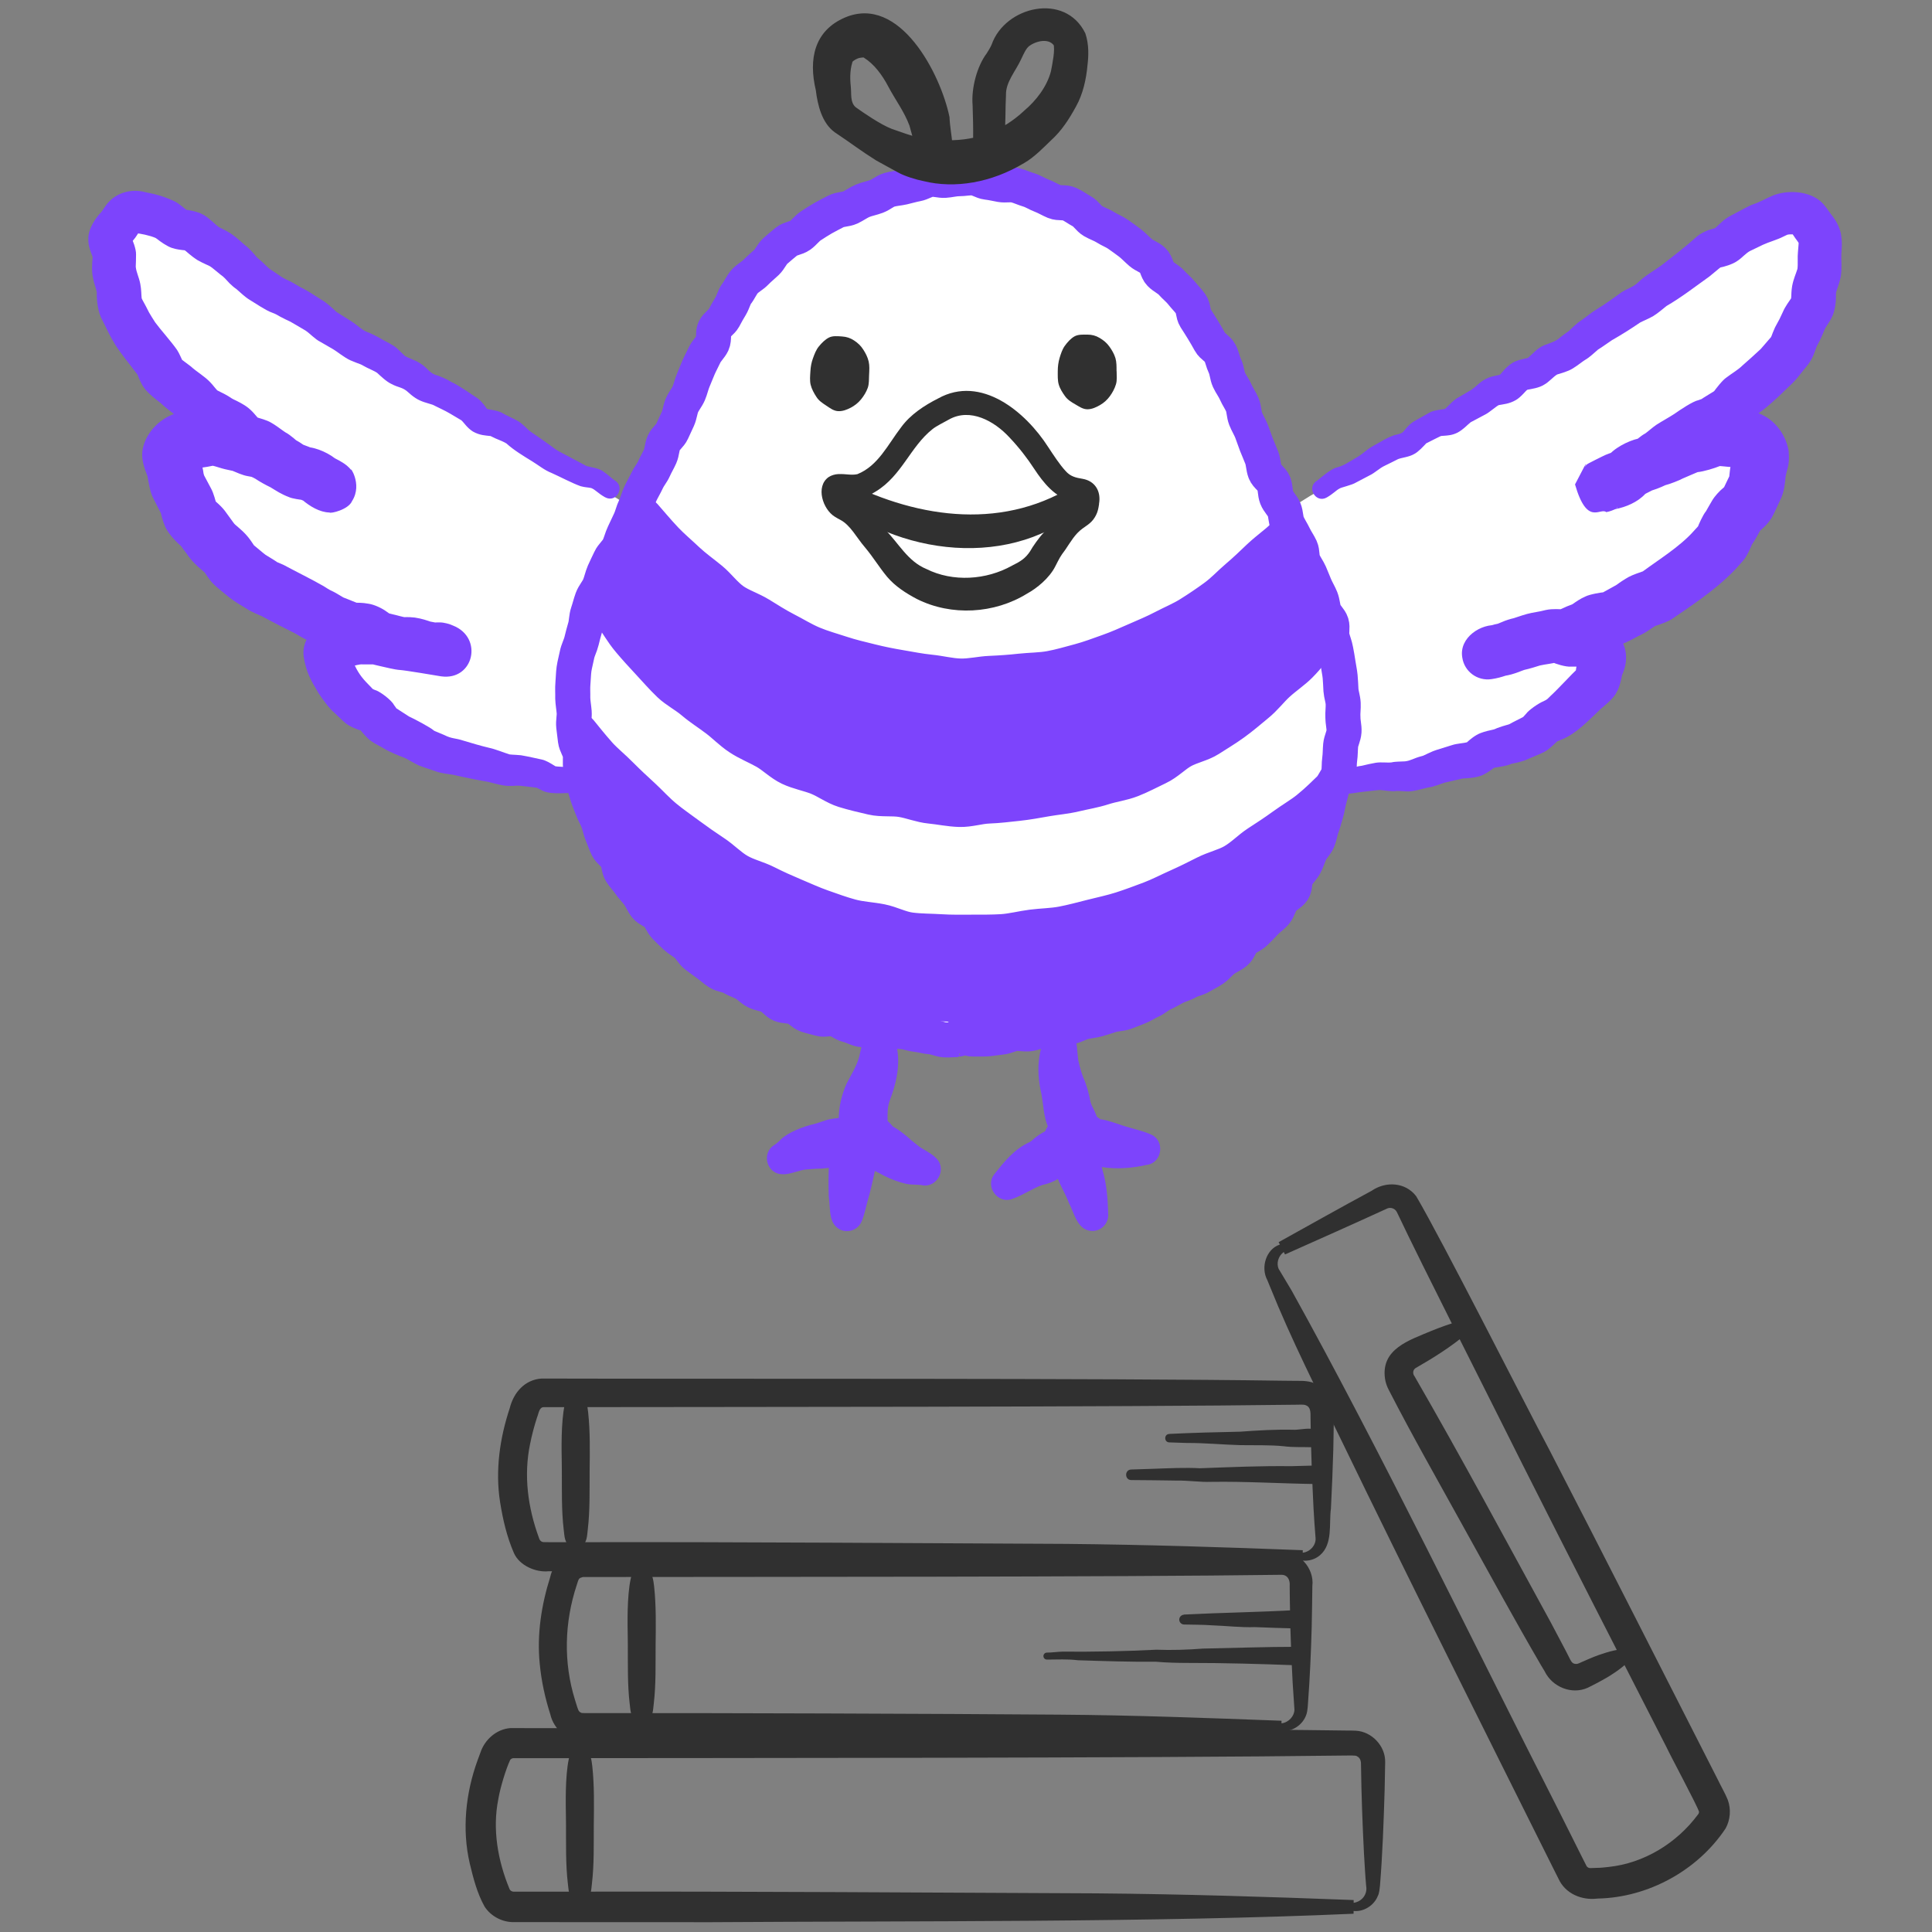 <svg xmlns="http://www.w3.org/2000/svg" id="Layer_1" viewBox="0 0 260 260"><rect x="0" y="0" width="260" height="260" fill="#808080" stroke="none"/><defs><style>      .st0 {        stroke-width: 4.72px;      }      .st0, .st1 {        fill: none;        stroke: #7d44fc;        stroke-linecap: round;        stroke-linejoin: round;      }      .st2 {        fill: #fff;      }      .st3 {        fill: #7d44fc;      }      .st4 {        fill: #303030;      }      .st1 {        stroke-width: 4.86px;      }    </style></defs><g><g><path class="st4" d="M172.1,167.15c4.16-2.31,8.3-4.64,12.49-6.9,1.9-1.31,4.55-1.17,6,.74,3.46,5.87,14.53,27.77,17.94,34.17,7.43,14.37,15.32,29.97,22.69,44.42.26.57,1,1.87,1.29,2.62.47,1.25.36,2.7-.29,3.87-3.76,5.65-10.42,9.3-17.23,9.43-2.14.27-4.37-.66-5.28-2.72-.11-.22-.48-.96-.6-1.19-8.5-17.04-20.21-40.41-28.46-57.48-3.37-6.95-6.88-13.84-9.76-21.01,0,0-.34-.83-.34-.83-.93-1.71-.15-4.2,1.69-4.78,0,0-.17-.34-.17-.34h0ZM172.76,168.49c-.78.57-.99,1.56-.69,2.26l1.73,2.89c11.91,21.44,24.61,47.73,35.82,69.73.41.78,3.52,7.06,3.9,7.77.1.15.31.28.52.26,0,0,.81-.03.81-.03.54,0,1.07-.06,1.6-.12,4.78-.5,9.18-3.19,12.04-7.04.1-.1.16-.25.16-.39-.24-.82-3.81-7.46-4.38-8.69-6.3-12.32-13.22-25.82-19.4-38.1-2.92-5.88-14.07-27.9-16.68-33.49,0,0-.19-.39-.19-.39-.03-.05-.05-.1-.08-.14-.25-.39-.77-.56-1.2-.39-4.58,2.1-9.19,4.15-13.79,6.2,0,0-.17-.34-.17-.34h0Z"></path><path class="st4" d="M197.47,179.39c-2.17,1.86-4.63,3.38-6.98,4.73-.38.26-.39.76-.13,1.09,6.33,10.95,12.3,22.1,18.37,33.19,0,0,1.97,3.73,1.97,3.73l.48.94c.17.34.35.82.82.85.28.03.4-.04.73-.19.8-.35,1.61-.72,2.44-1.01,1.33-.47,2.72-.84,4.25-.89.34-.01.62.25.63.58,0,.16-.05.31-.15.42-1,1.16-2.15,2-3.35,2.75-.98.58-1.84,1.04-2.88,1.55-2.15.98-4.79-.11-5.8-2.22,0,0-.54-.9-.54-.9-3.52-6.04-6.92-12.29-10.31-18.39-3.39-6.15-6.88-12.25-10.09-18.5-.27-.5-.48-1.07-.55-1.64-.53-3.96,3.29-5.12,6.19-6.35,1.31-.53,2.64-1.02,4.04-1.39.51-.13,1.03.17,1.17.68.1.37-.03.74-.3.97h0Z"></path></g><path class="st4" d="M175.32,210.36c-24.49,1.13-54.97.91-79.59,1.09-2.74,0-17.42,0-19.9,0,0,0-1.99,0-1.99,0-1.69.19-3.93-.74-4.68-2.45-.96-2.22-1.48-4.48-1.86-6.85-.67-4.24-.04-8.62,1.3-12.65.52-2.09,2.01-3.82,4.26-3.98,24.56.07,75.77-.07,99.64.29,0,0,1.99.02,1.99.02.84-.01,1.84,0,2.64.43,1.45.67,2.42,2.27,2.38,3.84,0,0-.01.99-.01.99l-.07,3.98c-.08,2.65-.18,5.31-.32,7.96-.28,2.02.29,4.77-1.48,6.27-.64.55-1.51.8-2.3.72v.35h0ZM175.32,208.96c1.08-.14,1.82-1.12,1.72-2.01-.11-1.24-.19-2.63-.27-3.94-.19-3.83-.36-8.08-.4-11.94-.04-.65.16-1.64-.62-1.95-.3-.15-.89-.07-1.26-.08-24.64.33-76.03.29-101.32.33-.63,0-.69.92-.88,1.33-.39,1.19-.71,2.4-.95,3.61-.89,4.25-.3,8.6,1.19,12.65.07.19.07.19.09.23.06.11.14.2.25.26.21.09.09.09.97.09h1.99s3.98,0,3.98,0c17.76-.04,45.71.14,63.67.23,10.61.1,21.22.44,31.84.85v.35h0Z"></path><path class="st4" d="M172.47,233.26c-17.2.88-42.11.91-59.59,1-3.08,0-32.19.04-34.49.03-2.06,0-3.87-1.58-4.33-3.57-.7-2.2-1.2-4.46-1.42-6.76-.41-3.99.22-7.98,1.41-11.75.4-1.86,2.11-3.64,4.15-3.69,23.48.07,71.32-.06,94.17.29,2.42-.1,4.53,2.21,4.24,4.63,0,1.16-.07,4.38-.09,5.59-.09,3.39-.25,6.85-.5,10.24-.02.33-.05.71-.11,1.05-.3,1.66-1.94,2.79-3.43,2.61v.34h0ZM172.47,231.92c1.02-.14,1.73-1.02,1.73-1.86l-.24-3.6c-.14-2.48-.24-4.97-.31-7.45l-.07-3.72-.02-1.86c.07-.79-.27-1.55-1.2-1.5-22.56.31-70.73.27-93.91.3-.57.16-.55.16-.84,1.09-1.65,5-1.8,10.38-.24,15.41,0,0,.26.84.26.84.14.36.18.78.58.92.01.08,1.06.04,1.15.05,16.67-.02,46.63.08,63.31.21,9.93.07,19.86.45,29.79.82v.34h0Z"></path><path class="st4" d="M182.17,257.54c-26.61,1.19-59.72.96-86.46,1.14-5.91,0-20.7,0-26.48-.01-1.58.05-3.15-.76-4.01-2.08-1.01-1.8-1.52-3.82-2-5.81-1.07-4.58-.55-9.48,1.04-13.86,0,0,.4-1.08.4-1.08.56-1.71,2.15-3.14,4.01-3.28,28.91.06,84.4-.07,112.6.33,0,0,.54,0,.54,0,.19,0,.31,0,.65.02,2.17.12,4.01,2.08,3.95,4.26-.01.9-.05,2.73-.07,3.65-.13,4.32-.28,8.65-.63,12.97-.05.37-.08.96-.28,1.34-.5,1.3-1.92,2.19-3.27,2.04,0,0,0,.37,0,.37h0ZM182.17,256.07c1.13-.16,1.89-1.17,1.68-2.28-.13-1.44-.2-2.88-.29-4.32-.2-3.94-.35-7.95-.4-11.89.02-.49-.06-1.01-.56-1.24-.08-.13-1.18-.09-1.34-.09-27.89.36-83.62.33-112.2.36-.15.01-.3.1-.4.23-.58,1.23-1.35,3.77-1.6,5.29-.81,4.05-.07,8.26,1.5,12.06.07.22.29.36.51.38,0,0,.03,0,.03,0h.13s.54,0,.54,0h8.65c19.29-.05,49.66.14,69.17.23,11.53.1,23.06.46,34.58.9v.37h0Z"></path><path class="st4" d="M157.34,192.97c3.1-.15,6.45-.24,9.55-.3,2.29-.17,4.86-.32,7.16-.26,1.24.06,3.48-.79,3.68,1.06.03.72-.57,1.32-1.29,1.29-1.22-.04-2.45.03-3.67-.13-1.82-.19-4.06-.12-5.87-.15-2.32-.06-4.86-.31-7.16-.29,0,0-2.39-.08-2.39-.08-.71-.02-.72-1.11,0-1.13h0Z"></path><path class="st4" d="M176.8,199.71c-4.53-.07-9.25-.36-13.76-.29-1.53.06-3.16-.2-4.66-.17-1.79-.04-4.33-.05-6.14-.07-.9,0-.93-1.38-.02-1.42,0,0,3.08-.1,3.08-.1,1.97-.07,4.23-.18,6.19-.07,4.1-.15,8.16-.33,12.27-.28,0,0,3.05-.08,3.05-.08,1.67-.01,1.68,2.5,0,2.49h0Z"></path><path class="st4" d="M159.33,217.28c5.03-.26,10.15-.32,15.21-.61,1.63-.04,1.74,2.39.11,2.49-1.82-.04-3.93-.12-5.78-.19-1.8.07-3.94-.18-5.75-.24-1.26-.09-2.47-.08-3.78-.11-.37-.01-.65-.32-.64-.68.01-.35.3-.63.64-.64h0Z"></path><path class="st4" d="M174.54,224.11c-4.77-.18-9.92-.33-14.72-.32-1.24,0-3.01-.04-4.22-.16-3.01.04-7.49-.1-10.53-.2-1.48-.18-2.71-.09-4.2-.09-.26-.01-.46-.23-.45-.49.01-.25.22-.45.47-.45.68,0,1.35-.11,2.09-.13,3.94.04,8.7-.05,12.64-.26,2.05.08,4.21.01,6.26-.15,4.07-.08,8.6-.24,12.65-.24,1.66,0,1.68,2.49,0,2.49h0Z"></path><path class="st4" d="M78.32,187.43c.56.88.74,1.75.83,2.63.28,2.62.23,5.26.2,7.89-.02,2.63.06,5.27-.25,7.89-.12.88-.02,1.75-1.12,2.63-.3.24-.72.23-1,0-1.1-.88-.99-1.75-1.12-2.63-.31-2.62-.23-5.26-.25-7.89.05-1.55-.68-13.37,2.7-10.52h0Z"></path><path class="st4" d="M87.2,210.87c.56.88.74,1.75.83,2.63.28,2.62.23,5.26.2,7.89-.02,2.63.06,5.27-.25,7.89-.12.88-.02,1.75-1.12,2.63-.3.24-.72.23-1,0-1.1-.88-.99-1.75-1.12-2.63-.31-2.62-.23-5.26-.25-7.89.05-1.55-.68-13.37,2.7-10.52h0Z"></path><path class="st4" d="M78.88,235.07c.56.88.74,1.75.83,2.63.28,2.62.23,5.26.2,7.89-.02,2.63.06,5.27-.25,7.89-.12.88-.02,1.75-1.12,2.63-.3.24-.72.23-1,0-1.1-.88-.99-1.75-1.12-2.63-.31-2.62-.23-5.26-.25-7.89.05-1.55-.68-13.37,2.7-10.52h0Z"></path></g><g><path class="st3" d="M104.23,154.07c.39-.27.62-.48.86-.74.98-.94,3.02-1.74,4.42-2.05.59-.15,1-.32,1.56-.5.58-.23,2.03-.36,2.39-.37-.13-.02-.62.15-.74.26-.14.09-.13.11-.05.01.18-.19.34-.46.23-.24-.04.08-.04.26-.03.2,0-1.6.38-3.31,1.07-4.83.62-1.21,1.31-2.25,1.69-3.6.45-1.97,1.02-5.45,3.84-4.31,1.37.62,1.16,2.1,1.27,3.28.4,2.35-.16,4.75-1.01,6.95-.33.97-.29,1.74-.28,2.86.07,1.37-1.05,3.37-1.82,4.11-.66.84-2.22,1.84-3.42,1.86-.89.06-.87,0-1.35,0-.99.17-2.09.34-3.08.33,0,0-1.23.09-1.23.09-.81.02-2.33.73-3.23.64-2.16.01-2.92-2.89-1.07-3.96h0Z"></path><path class="st3" d="M124.06,159.49c-1.06-.13-1.51.03-2.7-.33-1.08-.3-2.21-.8-3.08-1.31-.68-.36-1.11-.45-1.88-.95-.54-.35-.98-.76-1.43-1.17-.07-.08.11.18.75.39.42.15,1.08.11,1.4-.04.4-.29.79-1.15.74-1.58,0-.26-.02-.1,0,.12.12.87.1,2.02-.12,2.92-.25,1.25-.62,2.86-.96,4-.21.72-.43,1.91-.82,2.82-.45,1.09-1.71,1.61-2.8,1.16-1.72-.78-1.37-2.77-1.63-4.47-.05-1.74-.05-3.13.05-4.79-.04-.17-.09-.53-.14-.71-.58-2.31.73-4.58,3-5.53,2.31-1.05,4.32-.08,5.66,1.51.07.06-.05.01.28.2.75.42,1.63,1.15,2.28,1.74,0,0,.86.69.86.69.53.46,1.93,1.08,2.46,1.7,1.52,1.45.11,4.05-1.91,3.64h0Z"></path><path class="st3" d="M133.79,158.04c1.31-1.64,2.69-3.4,4.75-4.33.21-.11.26-.17.35-.25.14-.12.34-.3.47-.4.27-.21.58-.42.88-.59.8-.47,1.76-.75,1.7-.76-.01-.01-.31.14-.48.34-.18.2-.22.32-.22.29,0,.03.07-.2.06-.2.02-.05,0,0,.01.09,0,.1.05.2.04.14,0-.04-.1-.26-.23-.56-.79-1.67-.65-3.41-1.11-5.23-.32-1.68-.38-3.34-.02-5.02.19-.75.35-1.21.43-2.02.26-2.21,3.4-2.53,4.11-.44.42,1.01.43,2.46.57,3.54.13.65.42,1.69.68,2.36.45.96.81,2.37.99,3.36.18.59.46.91.75,1.69.41.88.53,2.46.29,3.41-.23,1.67-1.57,3.71-3.23,4.28-2.06.76-.52-.03-2.66,1.17-.53.26-1.2.47-1.64.56-1.21.38-2.66,1.41-4.02,1.86-1.97.78-3.74-1.66-2.46-3.29h0Z"></path><path class="st3" d="M154.42,156.74c-1.9.46-4.21.64-6.11.32-1.15.03-2.92-.34-3.71-.88,0,0-.64-.36-.64-.36-.1-.07-.13,0,.4.12.68.15,1.76-.13,2.18-.75.16-.26.27-.62.29-1.03.03-.62-.24-1.11-.29-1.16.04.07,1.18,1.68,1.31,2.29.27.7.31,1.42.51,2.14.59,1.92.73,4.07.78,6.08,0,1.18-.95,2.15-2.14,2.15-2-.03-2.4-2.34-3.14-3.75-.55-1.45-1.36-2.64-1.81-4.12-.08-.25-.02-.02-.16-.19-.09-.14-.35-.32-.95-1.22-.59-.72-.96-2.81-.38-3.95,1.14-2.83,4.28-3.94,6.71-2.34.32.19.47.29.59.37.22.14.18.11.09.14,1.38.17,2.78.82,4.11,1.16.84.25,2.03.54,2.82.91,1.9.8,1.56,3.72-.44,4.08h0Z"></path><path class="st2" d="M172.22,69.33c2.06-1.24,2.01-1.33,4.07-2.58s2.29-.85,4.36-2.08c1.1-.61,2.14-1.71,3.55-2.49,1.17-.65,2.54-1.16,3.88-1.9,1.2-.67,2.35-1.55,3.66-2.29,1.21-.68,2.51-1.31,3.8-2.05s2.71-1,3.98-1.73c1.23-.71,2.25-1.83,3.51-2.56s2.52-1.39,3.76-2.13,2.43-1.54,3.66-2.29,2.58-1.33,3.79-2.09,2.57-1.37,3.76-2.14,2.25-1.87,3.42-2.66,2.53-1.47,3.67-2.28c1.22-.87,2.13-2.06,3.23-2.89,1.2-.92,2.58-1.36,3.63-2.07,1.29-.87,2.43-1.6,3.5-2.19,1.46-.8,2.64-1.44,3.72-1.75,1.81-.53,3.11-.57,4.02-.01,1.07.65,1.62,1.97,1.75,3.62.1,1.22.21,2.67-.04,4.17-.21,1.31-.86,2.62-1.25,3.98-.37,1.33-1,2.6-1.74,3.88-.7,1.19-1.27,2.55-2.21,3.68-.89,1.07-1.79,2.24-2.84,3.25s-2.4,1.61-3.51,2.51-2.12,1.96-3.27,2.78-2.63,1.29-3.8,2.04c-1.27.81-2.19,2.07-3.35,2.74-1.39.81-2.75,1.38-3.83,1.96-2.68,1.44-4.31,1.8-3.42,1.49,1.83-.86,1.81-.88,3.62-1.78s2.04-.45,3.85-1.35,1.56-1.43,3.41-2.26,1.81-.52,3.85-.85c1.3-.21,2.69-.02,3.86.25,1.33.3,2.37.86,2.49,2.44.07.94-.31,2.11-.99,3.71-.58,1.37-1.29,2.63-2.05,3.86s-1.61,2.43-2.57,3.54-1.74,2.4-2.84,3.37-2.2,1.98-3.42,2.81-2.68,1.22-3.99,1.93-2.45,1.65-3.81,2.24-2.73,1.1-4.13,1.58-2.8.9-4.23,1.28-2.87.64-4.31.94-2.77.72-4.22.94c2.02-1.05,1.79-.83,4.31-1.25,1.41-.24,3-.55,4.52-.65,1.69-.11,3.27.31,4.5.61,1.75.43,3.01,1.31,2.21,3.21-.46,1.09-1.48,2.16-2.5,3.39-.8.97-1.61,2.16-2.78,3.14-.99.83-2.46,1.17-3.72,1.96-1.11.7-2.21,1.53-3.54,2.16-1.2.57-2.47,1.07-3.85,1.57-1.25.45-2.52,1.06-3.92,1.42-1.29.34-2.72.25-4.15.51-1.32.24-2.61,1.04-4.04,1.2-1.34.14-2.76-.03-4.19.03-1.35.06-2.74.47-4.18.45-.91-.01-2.36-.57-3.95-.68-1.31-.09-2.75.25-4,.15-2.21-.18-1.95-.5-3.93-.68"></path><path class="st3" d="M178.8,103.88c.6-.12,2.04-.22,2.56-.38.5-.15,1.5-.42,1.92-.45.64-.16,1.19-.28,1.86-.4.78-.12,1.53.02,2.13-.05.5-.13,1.29-.1,1.8-.14.81-.09,1.12-.41,2.28-.71.19-.05.13-.03.26-.09.42-.19.67-.33,1.22-.56.57-.23,1.37-.43,1.95-.63.18-.07.48-.14.64-.2.66-.22,1.59-.25,2.07-.39.04-.02-.09.03-.08.02.39-.36,1.1-.96,1.82-1.24.53-.21,1.33-.4,1.74-.48.22-.05.31-.12.49-.19.97-.37,1.64-.48,1.73-.57.33-.2,1.49-.76,1.78-.92,0,0,.05-.02.05-.02,0,0-.03.01-.04.01-.01,0-.01,0,0,0l.4-.44c.33-.48,1.7-1.43,2.34-1.68.56-.25.59-.38.94-.71.88-.79,2.97-3.06,3.58-3.61,0,0-.03.01-.1.14-.06.09-.08.15-.08.15.04-.44.22-1.42.46-1.98.03-.1,0-.12-.02.11-.05.49.3,1.12.65,1.31.09.06,0,.01-.17-.02-.28-.06-.17-.03-.33-.05-.28,0-.9,0-1.18,0-.76.08-2.21-.41-2.55-.58-.23-.1-.3-.07,0-.02.07,0,.17.02.29.01h.04s-.03,0-.03,0c-.56.1-1.64.23-2.01.3-.39.18-1.45.59-2.13.71-.53.19-1.09.48-1.69.63-.72.19-1.05.22-1.76.26-.31,0-.74-.02-.48,0,.19.03.89-.13,1.05-.24.15-.08.08-.03.04,0l-2.51-6.3c.59-.2,1.22-.43,1.88-.55.04,0,0,0,0,0-.01,0-.02,0-.02,0l.61-.25c.4-.18,1.02-.38,1.52-.49.58-.19,1.65-.57,2.35-.7,0,0,1.18-.22,1.18-.22.47-.11,1.06-.26,1.51-.28.88-.05,1.33.02,1.45,0,.05,0,0-.01-.18.02-.33.08-.12.03-.06,0,.54-.26,1.2-.54,1.78-.75,0,0-.08.03-.08.03l-.07.03c.58-.4,1.02-.72,1.74-1.04.63-.32,2.18-.56,2.51-.58.04,0-.02,0-.18.05.31-.17,1.33-.74,1.86-1.03.51-.38,1.09-.76,1.68-1.09.5-.27,1.71-.69,1.88-.74,2.01-1.49,4.93-3.29,6.77-5.34.03-.04.74-.8.76-.83,0,0,.04-.05.04-.05l-.05.05c-.09.1-.19.33-.1.12.06-.16.63-1.51,1.08-2.05.28-.46.41-.76.8-1.39.35-.62,1.04-1.35,1.51-1.73.5-.44.11-.11-.01.17.12-.23.26-.55.37-.78,0,0,.43-.89.43-.89l.03-.05v.02c-.04.09-.02.09,0-.05.04-.19.03-.52.17-1.36.08-.38.22-.92.32-1.29.09-.24,0-.37.06.31.03.2.05.31.14.45.18.31,1.16.62,1.41.57-.83.11-1.96.12-2.78,0-.33-.05-.71-.04-.53-.06,0,0-.03,0-.12.03-.62.26-2.1.72-2.96.8-.02,0,.05-.01.08-.02.09-.03,0,0-.11.04-.56.25-1.46.61-1.96.84-.33.2-1.77.77-2.32.89-.65.31-1.6.7-2.31.83-.02,0-.38.17-.19.06.35-.3.26-.26-.2.28-1.03,1.12-2.61,1.78-4.01,2.05-.12.04-.38.16-.52.21-.22.08-.49.16-.72.2-.85-.67-2.57,1.96-4.21-3.73,2.52-4.9.88-1.5,1.53-2.65.05-.04.26-.16.31-.19.51-.28,1.29-.65,1.8-.91.65-.35,1.48-.57,2.06-.83.52-.25,1.58-.77,1.97-.95.36-.25,1.15-1,1.8-1.34.41-.29.95-.8,1.52-1.18.77-.49,1.61-.94,2.38-1.44.75-.53,2.5-1.71,3.25-1.85.41-.13.52-.22.32-.08,0,0,.3-.21.3-.21.41-.27,1.11-.67,1.52-.94-.03.03-.11.1-.09.09.29-.39,1.15-1.54,1.7-1.9.85-.65,1.49-.97,2.16-1.62.66-.57,1.68-1.49,2.46-2.22.47-.53,1-1.16,1.4-1.62-.07.1-.02.07.06-.15.09-.22.21-.59.46-1.13.66-1.22.62-1.11,1.1-2.17.23-.57.87-1.46,1.09-1.78,0-.01-.05.13-.04.15,0,.04.03-.09.04-.39.02-.3.01-.74.12-1.39.19-1,.51-1.63.71-2.3.09-.65-.01-1.56.07-2.29.08-.74.1-1.32.09-1.25.07.22.13.16-.45-.6l-.46-.68c-.05-.06.1.1.32.19.1.05.23.06.1.03-.22-.05-.43-.07-.68-.05-.08,0-.17.01-.26.03-.08.01.02,0,0,0-.08,0-.32.13-.66.29-.77.4-1.94.72-2.73,1.09-.42.21-1.23.59-1.64.79-.61.27-1.21,1.04-1.84,1.41-.61.44-1.81.77-2.24.85,0,0,.03-.02.06-.04-.26.18-.82.69-1.54,1.26-1.92,1.37-3.77,2.81-5.76,3.96-.55.43-1.06.91-1.79,1.36-.65.38-1.28.61-1.77.87-1.21.83-2.51,1.65-3.78,2.37-.57.37-1.3.92-1.88,1.27-.42.36-1.14,1.05-1.71,1.37-.36.21-.87.66-1.67,1.16-.73.45-1.56.63-2.12.82-.5.29-1.09,1.01-1.75,1.37-.68.44-1.67.57-2.25.68-.24.13-.83.98-1.57,1.4-.88.51-1.67.55-2.29.67-.36.18-1.26.98-1.75,1.23-.36.18-1.67.89-2.03,1.08-.5.4-.95.95-1.76,1.39-.72.36-1.26.37-1.63.41-.62.06-.51,0-.76.12-.36.16-1,.51-1.34.67,0,0-.42.21-.42.21,0,0-.03,0-.09.06-.34.36-1.03,1.13-1.61,1.42-.67.39-1.6.47-2.14.67-.43.23-1.35.67-1.79.89-.76.35-1.31.96-2.1,1.33-.49.26-1.27.67-1.77.93-.6.38-2.04.65-2.27.84-.4.2-.81.68-1.68,1.18-1.47.84-2.8-1.37-1.31-2.26.43-.32,1.87-1.64,2.75-1.8.91-.25,1.63-.78,2.42-1.23.45-.23,1.08-.71,1.47-1.03.48-.43,1.32-.82,1.87-1.15.6-.37,1.64-.9,2.2-.99,1.09-.24.8-.42,1.66-1.25.45-.5,1.43-.93,2.02-1.29,0,0,.43-.24.43-.24l.25-.14c.58-.4,1.98-.47,2.16-.54.44-.38,1.15-1.24,1.86-1.58.47-.28,1.23-.72,1.7-1,.85-.59,1.17-1.17,2.32-1.63.62-.25,1.38-.31,1.53-.41-.04.03.09-.09.28-.32.31-.41,1.2-1.29,1.9-1.5.42-.2,1.49-.38,1.57-.43.7-.59,1.2-1.27,2.16-1.69,2.24-.79,1.49-.66,3.3-1.89.5-.45,1.07-1.07,1.76-1.5.64-.44,1.37-1.07,2.05-1.47,1.11-.67,2.25-1.5,3.3-2.26.9-.58,1.59-.7,2.26-1.35.96-.96,2.33-1.66,3.38-2.48,1.72-1.36,2.85-2.19,4.57-3.73.41-.34,1.22-.76,1.7-.88.46-.14.77-.22.8-.25.04-.02-.08.03-.14.07.4-.31.99-.97,1.46-1.28.6-.43.98-.55,1.56-.89.54-.26,1.55-.86,2.11-1.05,1-.33,1.7-.79,2.8-1.24,2.21-.82,5.43-.51,6.89,1.45.37.45.59.82.69.94.2.3,1.17,1.3,1.47,2.85.23,1.39.06,2.15.05,2.73-.02.84.08,1.76-.04,2.69-.05.63-.39,1.59-.55,2.04-.19.66-.1.18-.14,1.04.02.59-.15,1.98-.55,2.68-.25.58-.81,1.27-.96,1.64,0,0-.19.45-.19.45-.13.32-.29.67-.47,1.05-.15.33-.52.96-.42.8-.33.86-.43,1.39-1.1,2.35-.14.19-1.45,1.8-1.55,1.93-.39.47-1.04,1.08-1.49,1.5-1.1,1.11-2.76,2.6-3.95,3.4-.17.33-1.01,1.46-1.64,1.92-.38.31-1.12.77-1.53,1.03,0,0-.9.6-.9.6-.65.38-1.15.54-1.43.65-.3.11-.39.18-.25.1-1,.72-2.3,1.64-3.33,2.26-.08.05-.5.31-.54.34,0,0-.06.05-.06.05l-.6.52c-.31.28-.79.64-1.18.88-.43.34-.77.74-1.52,1.24-.88.53-1.62.85-2.47,1.32-.76.44-1.63.66-2.3,1.03-.28.14-1.03.54-1.29.68-.1.06.19-.12.2-.12.63-1.14-1.03,2.27,1.48-2.61-1.66-5.67-3.34-3.05-4.17-3.72-.07,0-.21.05-.27.07,0,0-.03,0-.03,0,.2-.07-.28.11-.27.11.53-.28,1.49-.56,2.03-.68,0,0,.11-.05.11-.05.22-.11-.05.01-.18.16.81-1.24,2.88-2.27,4.24-2.57.5-.26,1.23-.59,1.8-.75.63-.2.27-.07,1.03-.44,1.12-.51,1.95-.95,3.14-1.36.48-.15.91-.19,1.37-.3.79-.26,2.27-.89,3.36-.87.99-.05,1.58.09,2.24.12.41-.03,1.9-.24,2.8.06,2.38.67,4.07,2.83,4.48,5.19.15,2.01-.16,2.17-.41,3.46-.08.96-.2,2.01-.61,2.92-.4.82-.82,1.84-1.26,2.63-.67,1.04-1.26,1.44-1.5,1.68-.34.31-.06.06.02-.09-.32.57-.75,1.41-1.17,1.99-.16.23,0,0-.01.01-.04.15-.7,1.67-1.16,2.15-.09.1-.2.25-.3.34-2.44,2.86-5.65,5.06-8.73,7.15-.31.22-.6.44-1,.63-.54.29-1.68.65-1.82.7-.33.19-.58.4-1.17.77-.33.22-.82.45-1.2.64-.51.27-1.42.77-1.96.97-.64.33-2.03.41-2.32.46-.02,0,.12-.03.21-.08.08-.04.08-.05,0,0-.14.09-1.19.79-1.75,1-.21.07-.56.21-.77.29-.73.26-1.27.62-2.35.83-.6.17-2.04.07-2.13.04.05,0,.22-.03.3-.06-.74.22-1.65.29-2.38.46-.6.19-1.36.43-2.09.59-.51.16-.85.37-1.78.61-.26.06-.62.12-.87.21-.34.12-1.11.34-1.8.43-1.89.27-3.64-1.03-3.91-2.92-.46-2.68,2.55-4.62,4.83-4.33.03,0,.16-.02.06,0-.03.01.02,0,.11-.03.68-.27,1.44-.54,2.17-.66.33-.06,1.57-.61,2.4-.66.72-.08,1.68-.18,2.41-.25.87-.14,2.32.32,2.73.54.32.15.5.2.27.15-.06-.01-.15-.02-.27-.03.57.02,1.05.02,1.77.09,3.97.33,6.82,3.67,5.01,7.58.06-.16.03-.15,0,.04-.08.46-.35,1.67-.75,2.29-.38.84-1.95,2.05-2.09,2.18-1.53,1.44-3.34,3.4-5.3,4.14,0,0-.53.23-.53.23.05-.05,0-.04-.21.16-.27.27-1.02.98-1.55,1.26-.58.31-2.05.88-2.63,1.15-1.07.37-1.66.4-1.86.48-.67.29-1.44.37-2.12.49,0,0-.16.03-.16.03.08-.04.09-.06.06-.04-.07.03-.3.21-.66.46-.18.12-.4.27-.68.42-.86.51-2.17.55-2.96.6-.75.16-1.7.41-2.43.56-.5.15-1.44.55-2.04.62-.61.09-2.25.66-3.17.55,0,0-.92-.05-.92-.05h-.28s-.05,0-.05,0c-.76.11-1.68-.1-2.28-.14-1.12.14-2.49.25-3.6.44-.99.15-2.1.06-3.04.11-1.84-.01-1.99-2.72-.13-2.9h0Z"></path><path class="st2" d="M87.68,69.37c-2.06-1.24-2.29-.86-4.35-2.11-2.06-1.24-2-1.35-4.07-2.57-1.1-.61-2.37-1.29-3.78-2.07-1.17-.65-2.25-1.66-3.59-2.41-1.2-.67-2.56-1.19-3.87-1.93-1.21-.68-2.48-1.38-3.76-2.12s-2.3-1.72-3.56-2.46c-1.23-.71-2.75-.97-4-1.71s-2.35-1.67-3.59-2.41-2.55-1.36-3.77-2.11-2.56-1.36-3.77-2.13-2.18-1.98-3.37-2.75c-1.23-.8-2.71-1.19-3.88-1.98s-2.36-1.74-3.5-2.55c-1.22-.87-2.27-1.88-3.36-2.72-1.2-.92-2.4-1.6-3.45-2.31-1.29-.87-2.49-1.51-3.56-2.09-1.46-.8-2.66-1.3-3.74-1.62-1.81-.53-2.93-.56-3.84,0-1.07.65-1.83,1.77-1.97,3.42-.1,1.22.4,2.6.65,4.1.21,1.31.53,2.65.91,4.02s.7,2.72,1.45,3.99c.7,1.19,1.62,2.29,2.56,3.42.89,1.07,1.95,2.02,3,3.03,1.02.98,2.15,1.85,3.26,2.75s2.19,1.84,3.34,2.66c1.2.85,2.26,1.84,3.42,2.59,1.27.81,2.51,1.56,3.66,2.23,1.39.81,2.8,1.27,3.88,1.85,2.68,1.44,3.91,2.62,3.01,2.31-1.83-.86-1.68-1.18-3.49-2.08s-1.89-.75-3.7-1.66-1.76-1-3.61-1.84-1.65-1.01-3.69-1.34c-1.3-.21-2.78-.12-3.95.15-1.33.3-2.38,1.14-2.51,2.72-.07.94.37,2.13,1.05,3.73.58,1.37,1.41,2.56,2.18,3.79s1.56,2.44,2.52,3.55,1.82,2.29,2.93,3.27,2.2,1.93,3.43,2.77,2.62,1.28,3.93,1.99,2.39,1.75,3.75,2.34,2.71,1.14,4.11,1.63,2.87.65,4.29,1.04,2.79.94,4.23,1.24,2.92.4,4.37.62c-2.02-1.05-1.95-.43-4.47-.85-1.41-.24-2.98-.51-4.51-.62-1.69-.11-3.4-.42-4.62-.12-1.75.43-2.33,1.63-1.53,3.53.46,1.09.75,2.54,1.77,3.77.8.97,1.81,2,2.98,2.97.99.83,2.31,1.41,3.57,2.2,1.11.7,2.44,1.13,3.76,1.76,1.2.57,2.34,1.39,3.71,1.88,1.25.45,2.56.94,3.96,1.31,1.29.34,2.73.24,4.15.5,1.32.24,2.68.41,4.11.56,1.34.14,2.68.77,4.12.83,1.35.06,2.75-.21,4.18-.23.91-.01,2.36-.11,3.96-.22,1.31-.09,2.71-.16,3.97-.26,2.21-.18,2.02.3,4,.12"></path><path class="st3" d="M80.97,107.01c-.95-.02-1.63-.27-2.04-.28h-1.77c-1.36-.06-3.29.28-4.44-.48-.34-.16-.59-.3-.62-.27.01,0,.02.01.03.01h-.11s-.48-.07-.48-.07l-.96-.11c-.29-.03-.73-.09-.79-.08-.33-.03-.99.13-2.12-.04-.85-.15-1.5-.37-1.99-.47-1.5-.26-3.22-.61-4.69-.95-.66-.12-1.68-.19-2.46-.51,0,0-.47-.16-.47-.16-.53-.17-1.21-.4-1.72-.6-.71-.34-1.7-.95-1.89-1.01-.63-.24-1.99-.77-2.78-1.26-.57-.35-1.19-.61-1.74-1.01-.49-.34-1.12-1.09-1.32-1.34-.18-.22-.23-.22-.09-.09-.3-.06-1.52-.52-2.11-1.05-.18-.15-.49-.45-.66-.61,0,0-.78-.74-.78-.74-.73-.6-1.69-1.99-2.1-2.6-1.08-1.81-1.66-2.83-2-4.91-.32-2.27,1.45-4.34,3.56-4.66.41-.07,1.25-.23,1.63-.37,1.32-.49,3.37-.51,4.79-.52.92.03,1.89.2,2.78.26.78-.03,1.21-.09,2.2.02.99.15,1.58.37,2.41.65.08.02.12.03.08.02.04,0,.11.01.13.01h.03s.11-.04.69-.03c.59,0,1.37.22,1.78.42,4.15,1.62,2.8,7.46-1.59,6.84-.75-.13-4.83-.81-5.48-.85-.82-.05-1.91-.36-2.69-.52-.51-.14-1.07-.21-1.57-.43-1.02-.43-1.49-.87-1.68-.96.05.04.32.13.4.14.19.03-.04,0-.57,0-.48-.01-1.27-.08-1.86-.28-.88-.34-2-.68-2.85-1.07-.76-.37-1.06-.6-1.52-.82-.56-.23-1.47-.77-1.79-.97-1.5-.76-3.04-1.53-4.52-2.34-.33-.14-1.48-.61-2.04-1-.1-.06-.37-.24-.48-.3-.62-.35-1.68-1.03-2.29-1.58-.72-.6-1.81-1.4-2.35-2.24-.71-.96-.22-.48-.88-1.07-.56-.43-1.55-1.41-2.01-2.14-.12-.13-.8-1.11-.9-1.21,0,0,.02.03.02.03.03.04.04.05.04.05-.57-.47-1.89-1.81-2.21-2.84-.19-.38-.5-1.6-.47-1.55,0,0-.47-.91-.47-.91l-.58-1.15c-.4-.71-.65-2.27-.75-2.9-.38-1-1-2.46-.59-3.96.66-2.69,3.51-4.9,6.15-4.74.79.04,1.12.12,1.18.11.22-.05,1.04-.25,2.07-.26,1.21-.03,2.44.48,3.57.79.79.14,1.91.5,2.65.9-.07-.01,1.08.19,1.69.48.92.39,1.59.82,2.37,1.33.44.25,1.32.69,1.7.98,0,0,.33.22.33.22.12.09.53.28.4.23-.03-.01-.16-.04-.19-.04,1.41.04,3.32.93,4.33,1.91.08.07.02.02.03.03,0,0,.07.04.14.08l-.32-.13h-.05c-.24-.08-.52-.13-.77-.13-.14-.17-2.5.37-2.98,1.52-1.5,2.32.46,4.84.08,4.08.15.21.33.39.52.55.16.13.14.1.17.13-.04-.05-.85-.48-.96-.55-.71-.38-1.66-.65-2.45-1.11-.44-.19-1.1-.42-1.54-.65-.57-.21-1.82-1.2-2.06-1.5-.46-.45-.32-.27-.76-.58-.37-.25-.99-.75-1.36-1.01-.04-.03-.08-.05,0-.01.08.04.1.04.05.02-.28-.1-1.35-.41-1.85-.71-.72-.3-1.82-1.47-2.09-1.88-.16-.22-.23-.25-.04-.11,0-.05-.62-.31-1.57-.88-.69-.53-1.53-.82-2.34-1.43-.74-.51-1.42-1.47-1.83-1.96-.56-.47-1.32-1-1.92-1.59-.82-.64-2.08-1.58-2.56-2.59-.34-.65-.49-1.06-.55-1.23.02.03.04.06.09.12.04.05,0,0-.03-.04l-.08-.11-1.35-1.75c-.36-.47-1.42-1.81-1.87-2.67-.54-.84-1.03-2.01-1.52-2.93-.53-.9-.77-2.64-.72-3.67-.06-.48-.38-1.21-.49-1.88-.22-.81-.15-2.06-.08-2.77,0,0,.01-.24.01-.24,0,.1.03.22.04.21-.27-.74-.65-1.56-.62-2.5-.04-1.42,1.01-2.9,1.74-3.65.03-.04,0,0,.04-.05l.12-.17.35-.51c1.2-1.83,3.45-2.51,5.5-1.93,0,0,1.04.22,1.04.22,1,.24,1.91.56,2.8.99.58.26,1.27.92,1.67,1.2.05.02-.15-.07-.16-.06-.1-.03-.1-.02-.02,0,.45.02,1.61.25,2.26.6.67.28,1.99,1.6,2.15,1.68.16.14.9.4,1.82,1.01.85.61,1.29,1.08,1.73,1.44.59.43,1.16,1.09,1.61,1.63.12.13.1.11.31.28.55.46.94.89,1.39,1.28,0,0,.19.13.19.13l.82.55c.46.3.72.53,1.28.79.47.18,1.31.67,1.88,1.02.85.39,1.97,1.14,2.8,1.67.74.41,1.52,1.15,2.06,1.66.07.05,1.83,1.16,1.97,1.24,1.03.67,1.32,1.1,2.12,1.45.43.13,1.67.76,2,.98.65.38,1.56.76,2.11,1.28.51.46.66.66,1.02.98.59.36,1.3.51,2.03.98.94.54,1.15,1.19,2.01,1.54.57.16,1.6.59,2.2.98,1.11.51,2.58,1.58,3.61,2.25.62.5,1,1.12,1.2,1.38-.11-.05-.03.02.25.06.37.05,1.41.22,1.92.55,0,0,.08.05.08.05l.36.19c.62.33,1.55.68,2.08,1.16.52.42.72.7,1.12,1.01.98.65,1.94,1.35,2.83,1.98.55.44.91.66,1.51.96,0,0,3.25,1.73,3.25,1.73.53.15,1.73.3,2.23.72.75.5,1.23,1.02,1.56,1.21,1.46.87.23,3.1-1.3,2.27-.97-.54-1.28-1.01-1.86-1.24-.45-.1-.81-.08-1.43-.25-1.16-.41-2.78-1.28-3.93-1.79-.9-.34-1.82-1.09-2.58-1.55-1.19-.73-2.5-1.52-3.47-2.41-.58-.36-1.4-.6-2-.93,0,0-.14-.07-.14-.07-.06-.03,0,0-.01,0-.65-.08-1.44-.08-2.37-.61-.8-.51-1.16-1.16-1.55-1.51,0,0-1.5-.89-1.5-.89-.75-.45-1.58-.8-2.36-1.2-.68-.23-1.54-.39-2.32-.91-.46-.3-.77-.59-1.01-.8-.72-.67-1.28-.58-2.2-1.08-.68-.3-1.5-1.1-1.95-1.51-.29-.21-1.04-.52-1.36-.69-.32-.15-.81-.45-.83-.44-.31-.12-.96-.35-1.4-.55-.81-.36-1.83-1.21-2.32-1.49,0,0-1.73-1-1.73-1-.73-.36-1.41-1.14-2-1.52-.61-.35-1.41-.85-2.03-1.19-.36-.16-1.01-.48-1.38-.68-.38-.22-.55-.34-1.09-.54-.84-.29-2.19-1.23-3.04-1.74-.59-.35-1.29-1.03-1.74-1.42-.31-.21-.71-.55-.93-.78-.57-.6-.7-.81-1.23-1.18-.6-.48-1.12-.94-1.37-1.09-.19-.14-.73-.3-1.71-.85-.96-.61-1.51-1.2-1.78-1.37-.23-.14.17.09.11.05-.58-.06-1.11-.11-1.77-.32-.71-.24-1.57-.86-2.02-1.22-.11-.08-.18-.13-.21-.14-.01,0-.01,0,0,0,.02.01.05.02.07.03-.89-.38-2.04-.6-2.93-.7-.04.03.43-.04.61-.18.2-.13.19-.17.09-.02-.08.16-.28.41-.36.56-.18.33-.8,1-.84,1.09-.07.1,0,.04.07-.2l.02-.11c.02-.08.02-.18.02-.25,0-.15,0-.25-.02-.32-.02-.12-.03-.11,0-.03.18.4.69,1.61.66,2.37.01.5-.03,1.31-.04,1.65.09.81.42,1.33.61,2.3.16.81.13,1.52.19,1.97-.01-.07.02.04.11.21.3.52.62,1.16.88,1.67.2.37.58.94.83,1.34.62.86,2.22,2.65,2.94,3.7.33.52.51,1.01.74,1.47,0,0-.04-.08-.15-.2.17.14.94.7,1.26.95.8.74,1.85,1.31,2.65,2.17.33.33.9,1.13,1,1.1.61.3,1.29.63,1.87,1.04.18.14.84.34,1.93,1.06.84.58,1.38,1.37,1.66,1.65-.04-.05-.2-.15-.23-.17-.05-.03-.05-.03,0,0,.37.12,1.36.37,1.93.72.51.28,1.15.76,1.61,1.09,0,0,.29.2.29.2.71.36,1.68,1.28,1.95,1.51-.1-.07-.03-.02.02,0,.41.17.63.22,1.25.47.19.08.56.25.74.34.14.07.83.32.99.38.69.22,1.64.76,2.31,1.11.31.19.62.34,1.02.67.23.19.44.4.61.64-.37-.74,1.59,1.8.1,4.14-.49,1.16-2.88,1.71-3.04,1.54-1.33-.03-2.65-.85-3.61-1.66-.02,0-.23-.12-.18-.09.02.01.13.04.18.05-.24,0-1.44-.18-1.81-.36-1.15-.44-1.66-.82-2.53-1.34-.67-.32-1.42-.74-2.04-1.15-.13-.08-.5-.26-.53-.26-.09-.02.3.07-.51-.09-.66-.11-1.56-.52-2.04-.72.03.01.1.03-.09-.01-.15-.03-.75-.16-.91-.2-.43-.09-1.32-.41-1.74-.49-.02,0-.05,0-.03,0,.07,0,.12.01.16.01.15,0,0,0-.4.09-.2.04-.47.1-.83.14-.48.12-2.18-.02-2.28-.04,0,.03.66-.06.89-.19.15-.06.31-.16.15-.06-.07.04-.09.08,0-.01.1-.09.22-.34.28-.52.18-.34.11-1.44.05-1.46.31.58.76,2.15.87,3.09.07.2.02.17.12.36.25.47.64,1.18.88,1.65.4.72.63,1.8.71,2.01,0-.03-.11-.23-.18-.31-.13-.16-.03-.04.29.24.29.25.74.69,1.04,1.08.3.4.79,1.09,1.09,1.5.23.34.3.36.77.77.31.28.72.6,1.29,1.29.45.57.66.94.76,1.07.05.07.06.07,0,.02-.15-.14.08.06.19.15.38.3,1.01.86,1.39,1.14.32.21,1.14.68,1.53.96h-.02c.09.05.39.15.91.39,1.58.85,3.88,1.99,5.41,2.87.45.28.63.41.83.51.63.28,1.25.67,1.8,1,.05.03,1.91.75,1.91.76.03.01.04.02,0,0-.1-.06-.43-.06-.18-.05.22.02.76-.03,1.69.14.78.12,1.82.62,2.38,1.04.51.37.55.35.2.21-.05-.02-.13-.03-.05-.01l.26.07.52.13c.38.07,1.36.38,1.74.4.92.09,4.71.84,5.71,1.03,0,0-2.52,6.31-2.52,6.31-.01-.01-.05-.03.12.05.12.07.6.2.87.19.26,0,.03,0-.26,0-.3,0-.62-.01-.92-.05-.95-.06-2.02-.53-2.83-.81-.33,0-.94-.01-1.57-.03-1.02-.05-1.87-.31-2.84-.37,0,0-1.62,0-1.62,0-.48-.04-1.07.18-1.6.29-.44.12-1.1.18-1.53.25.24-.08,1.05-.62,1.24-1.2.14-.22.21-.76.18-.9-.02-.12-.02.02.03.17.05.18.11.35.24.68.55,1.36,1.04,2.17,1.87,3.06,0,0,.56.58.56.58l.28.29.07.07s.05.05,0,.02c-.27-.19-.18-.06.25.11.73.19,2.29,1.39,2.62,2.04.22.33.39.49.26.41,0,0-.11-.07,0,0,.53.36,1.28.82,1.76,1.14.66.29,2.93,1.5,3.32,1.87,0,0,.09.06.09.06.02.01.04.03.13.06l.41.17.83.35c1,.51,1.43.37,2.54.74,1.13.34,2.37.71,3.52.98.71.14,2.08.69,2.6.84.11.08.72.06,1.64.15,1.15.2,1.77.36,2.82.58.53.11,1.26.56,1.51.72.22.14.32.17.23.17.15.03.41.06.69.07,1.3.03,2.67.23,4.03.43.9.2,1.34.44,1.74.47,1.77.22,1.64,2.91-.21,2.89h0Z"></path><g><path class="st2" d="M180.73,96.54c-.02.63.18,1.27.14,1.9s-.39,1.23-.45,1.85-.04,1.26-.13,1.88-.03,1.27-.14,1.89-.69,1.14-.83,1.75-.29,1.21-.46,1.82-.23,1.23-.42,1.83-.33,1.21-.55,1.8-.29,1.24-.53,1.81-.76,1.03-1.03,1.6-.43,1.18-.73,1.73-.78.99-1.11,1.52-.15,1.39-.5,1.91-1.07.79-1.44,1.29-.49,1.21-.89,1.7-.96.83-1.39,1.3-.87.9-1.32,1.35-1.1.65-1.57,1.07-.6,1.22-1.09,1.62-1.1.63-1.61,1.01-.89.91-1.42,1.27-1.1.62-1.64.95-1.21.41-1.76.73-1.17.45-1.73.74-1.08.61-1.66.87-1.04.73-1.62.98-1.1.63-1.69.85-1.16.47-1.76.68-1.26.18-1.86.37-1.19.39-1.8.56-1.23.21-1.85.36-1.17.51-1.79.64-1.21.35-1.84.46-1.28-.08-1.91.02-1.21.39-1.84.47-1.27-.1-1.9-.03-1.22.42-1.85.48-1.24.18-1.88.23-1.26,0-1.9.03-1.27-.45-1.91-.43c-.02,0-.02.51-.04.5-.63-.02-1.27.08-1.89.04s-1.25-.37-1.87-.41-1.24-.25-1.86-.31-1.23-.3-1.85-.37-1.26-.09-1.87-.18-1.26-.11-1.87-.22-1.33.22-1.94.1-1.19-.47-1.8-.61-1.13-.65-1.74-.81-1.35.15-1.95-.03-1.24-.3-1.82-.5-1.05-.82-1.63-1.04-1.3-.14-1.88-.37-.98-.9-1.55-1.16-1.24-.31-1.8-.59-.99-.8-1.54-1.1-1.17-.48-1.7-.8-1.28-.34-1.8-.68-1-.78-1.51-1.15-1.03-.74-1.52-1.12-.78-1.03-1.26-1.44-1.06-.7-1.51-1.13-.92-.87-1.35-1.32-.64-1.12-1.05-1.58-1.18-.65-1.57-1.14-.62-1.12-.99-1.62-.84-.95-1.19-1.47-.82-.98-1.15-1.51-.27-1.3-.57-1.85-.96-.92-1.24-1.48-.47-1.18-.72-1.75-.34-1.22-.57-1.81-.57-1.13-.78-1.72-.48-1.17-.66-1.77-.37-1.21-.52-1.82-.22-1.25-.35-1.86.02-1.28-.09-1.9-.55-1.18-.63-1.81-.16-1.25-.23-1.88.11-1.27.06-1.9-.17-1.25-.19-1.88c.02-.65-.04-1.32.02-1.96s.06-1.31.15-1.95.28-1.28.4-1.91.46-1.23.61-1.86.32-1.26.5-1.88.15-1.32.36-1.93.36-1.26.58-1.86.71-1.12.96-1.72.37-1.25.63-1.85.56-1.17.83-1.76.86-1.03,1.14-1.61.42-1.23.7-1.82.55-1.17.83-1.76.4-1.24.69-1.83.42-1.23.7-1.82.62-1.14.89-1.73.69-1.05.94-1.62.58-1.1.83-1.67.24-1.26.49-1.82.87-.98,1.12-1.54.53-1.13.78-1.69.3-1.23.54-1.8c.25-.58.68-1.07.92-1.63s.37-1.21.61-1.77.47-1.17.71-1.72.56-1.13.81-1.67c.27-.58.79-1.02,1.05-1.57.27-.59.04-1.39.3-1.92.29-.59.96-.95,1.24-1.46.31-.6.62-1.13.91-1.61.36-.61.49-1.27.81-1.68.4-.51.65-1.16,1.08-1.64s1.07-.79,1.52-1.26.96-.87,1.43-1.32.72-1.14,1.21-1.56.99-.86,1.49-1.26,1.3-.44,1.82-.81.92-.95,1.46-1.3,1.09-.71,1.65-1.03,1.15-.61,1.72-.91,1.33-.24,1.91-.51,1.11-.68,1.7-.92,1.24-.35,1.85-.58,1.1-.7,1.7-.88,1.25-.21,1.87-.35,1.22-.33,1.84-.44,1.21-.54,1.84-.62,1.29.17,1.93.13,1.26-.22,1.9-.22,1.28-.15,1.92-.11,1.23.51,1.86.58,1.24.22,1.86.33,1.31-.07,1.92.08,1.2.44,1.81.62,1.15.55,1.74.77,1.15.57,1.75.82,1.39.04,1.98.31,1.11.67,1.69.98.93.98,1.49,1.31,1.18.52,1.73.87,1.17.57,1.7.95,1.06.74,1.57,1.14.95.88,1.44,1.3,1.19.62,1.66,1.06.51,1.31.96,1.78,1.11.73,1.54,1.22.96.89,1.36,1.4.86.95,1.23,1.47.28,1.34.62,1.87.68,1.05,1.01,1.6.65,1.08.95,1.64,1.05.88,1.34,1.44.39,1.22.67,1.8.28,1.27.54,1.84.67,1.09.92,1.67.64,1.11.88,1.69.21,1.28.44,1.87c.23.59.58,1.13.81,1.72s.42,1.2.65,1.79.5,1.17.72,1.76.21,1.28.43,1.87.96.99,1.19,1.58.15,1.3.38,1.89.77,1.06,1.01,1.64.19,1.3.44,1.87.62,1.11.89,1.68.64,1.07.88,1.6c.26.57.12,1.31.37,1.84.26.58.63,1.07.87,1.61.26.58.46,1.15.7,1.69.25.58.57,1.09.79,1.64.23.58.24,1.21.44,1.77s.8,1.01.98,1.59-.06,1.26.09,1.85.38,1.13.49,1.74c.11.58.22,1.16.31,1.79.08.58.22,1.17.28,1.79.06.58.07,1.18.11,1.82.04.58.27,1.17.3,1.81.03.58-.07,1.19-.04,1.83Z"></path><path class="st0" d="M180.73,96.54c-.02.63.18,1.27.14,1.9s-.39,1.23-.45,1.85-.04,1.26-.13,1.88-.03,1.27-.14,1.89-.69,1.14-.83,1.75-.29,1.21-.46,1.82-.23,1.23-.42,1.83-.33,1.21-.55,1.8-.29,1.24-.53,1.81-.76,1.03-1.03,1.6-.43,1.18-.73,1.73-.78.99-1.11,1.52-.15,1.39-.5,1.91-1.07.79-1.44,1.29-.49,1.21-.89,1.7-.96.83-1.39,1.3-.87.9-1.32,1.35-1.1.65-1.57,1.07-.6,1.22-1.09,1.62-1.1.63-1.61,1.01-.89.91-1.42,1.27-1.1.62-1.64.95-1.21.41-1.76.73-1.17.45-1.73.74-1.08.61-1.66.87-1.04.73-1.62.98-1.1.63-1.69.85-1.16.47-1.76.68-1.26.18-1.86.37-1.19.39-1.8.56-1.23.21-1.85.36-1.17.51-1.79.64-1.21.35-1.84.46-1.28-.08-1.91.02-1.21.39-1.84.47-1.27-.1-1.9-.03-1.22.42-1.85.48-1.24.18-1.88.23-1.26,0-1.9.03-1.27-.45-1.91-.43c-.02,0-.02.51-.04.5-.63-.02-1.27.08-1.89.04s-1.25-.37-1.87-.41-1.24-.25-1.86-.31-1.23-.3-1.85-.37-1.26-.09-1.87-.18-1.26-.11-1.87-.22-1.33.22-1.94.1-1.19-.47-1.8-.61-1.13-.65-1.74-.81-1.35.15-1.95-.03-1.24-.3-1.82-.5-1.05-.82-1.63-1.04-1.3-.14-1.88-.37-.98-.9-1.55-1.16-1.24-.31-1.8-.59-.99-.8-1.54-1.1-1.17-.48-1.7-.8-1.28-.34-1.8-.68-1-.78-1.51-1.15-1.03-.74-1.52-1.12-.78-1.03-1.26-1.44-1.06-.7-1.51-1.13-.92-.87-1.35-1.32-.64-1.12-1.05-1.58-1.18-.65-1.57-1.14-.62-1.12-.99-1.62-.84-.95-1.19-1.47-.82-.98-1.15-1.51-.27-1.3-.57-1.85-.96-.92-1.24-1.48-.47-1.18-.72-1.75-.34-1.22-.57-1.81-.57-1.13-.78-1.72-.48-1.17-.66-1.77-.37-1.21-.52-1.82-.22-1.25-.35-1.86.02-1.28-.09-1.9-.55-1.18-.63-1.81-.16-1.25-.23-1.88.11-1.27.06-1.9-.17-1.25-.19-1.88c.02-.65-.04-1.32.02-1.96s.06-1.31.15-1.95.28-1.28.4-1.91.46-1.23.61-1.86.32-1.26.5-1.88.15-1.32.36-1.93.36-1.26.58-1.86.71-1.12.96-1.72.37-1.25.63-1.85.56-1.17.83-1.76.86-1.03,1.14-1.61.42-1.23.7-1.82.55-1.17.83-1.76.4-1.24.69-1.83.42-1.23.7-1.82.62-1.14.89-1.73.69-1.05.94-1.62.58-1.1.83-1.67.24-1.26.49-1.82.87-.98,1.12-1.54.53-1.13.78-1.69.3-1.23.54-1.8c.25-.58.68-1.07.92-1.63s.37-1.21.61-1.77.47-1.17.71-1.72.56-1.13.81-1.67c.27-.58.79-1.02,1.05-1.57.27-.59.04-1.39.3-1.92.29-.59.96-.95,1.24-1.46.31-.6.62-1.13.91-1.61.36-.61.49-1.27.81-1.68.4-.51.65-1.16,1.08-1.64s1.07-.79,1.52-1.26.96-.87,1.43-1.32.72-1.14,1.21-1.56.99-.86,1.49-1.26,1.3-.44,1.82-.81.92-.95,1.46-1.3,1.09-.71,1.65-1.03,1.15-.61,1.72-.91,1.33-.24,1.91-.51,1.11-.68,1.7-.92,1.24-.35,1.85-.58,1.1-.7,1.7-.88,1.25-.21,1.87-.35,1.22-.33,1.84-.44,1.21-.54,1.84-.62,1.29.17,1.93.13,1.26-.22,1.9-.22,1.28-.15,1.92-.11,1.23.51,1.86.58,1.24.22,1.86.33,1.31-.07,1.92.08,1.2.44,1.81.62,1.15.55,1.74.77,1.15.57,1.75.82,1.39.04,1.98.31,1.11.67,1.69.98.93.98,1.49,1.31,1.18.52,1.73.87,1.17.57,1.7.95,1.06.74,1.57,1.14.95.88,1.44,1.3,1.19.62,1.66,1.06.51,1.31.96,1.78,1.11.73,1.54,1.22.96.89,1.36,1.4.86.95,1.23,1.47.28,1.34.62,1.87.68,1.05,1.01,1.6.65,1.08.95,1.64,1.05.88,1.34,1.44.39,1.22.67,1.8.28,1.27.54,1.84.67,1.09.92,1.67.64,1.11.88,1.69.21,1.28.44,1.87c.23.59.58,1.13.81,1.72s.42,1.2.65,1.79.5,1.17.72,1.76.21,1.28.43,1.87.96.99,1.19,1.58.15,1.3.38,1.89.77,1.06,1.01,1.64.19,1.3.44,1.87.62,1.11.89,1.68.64,1.07.88,1.6c.26.57.12,1.31.37,1.84.26.58.63,1.07.87,1.61.26.58.46,1.15.7,1.69.25.58.57,1.09.79,1.64.23.58.24,1.21.44,1.77s.8,1.01.98,1.59-.06,1.26.09,1.85.38,1.13.49,1.74c.11.58.22,1.16.31,1.79.08.58.22,1.17.28,1.79.06.58.07,1.18.11,1.82.04.58.27,1.17.3,1.81.03.58-.07,1.19-.04,1.83Z"></path></g><g><path class="st3" d="M177.44,86.55c-.59.59-1.34,1.7-2.57,2.94-.8.81-1.92,1.55-3,2.53-.89.82-1.69,1.9-2.78,2.78-.96.79-1.96,1.66-3.07,2.46-1.02.74-2.15,1.42-3.29,2.15-1.07.68-2.44.92-3.62,1.57-1.11.62-2.05,1.65-3.26,2.22s-2.32,1.18-3.57,1.67-2.53.63-3.8,1.04-2.51.6-3.81.91-2.54.4-3.86.63-2.53.46-3.86.6-2.56.3-3.9.35-2.59.5-3.93.46-2.65-.33-3.92-.45-2.58-.66-3.85-.87-2.7,0-3.95-.29-2.6-.6-3.82-.98-2.37-1.25-3.57-1.72-2.58-.72-3.74-1.27-2.16-1.58-3.28-2.21-2.4-1.14-3.47-1.85c-1.13-.74-2.04-1.71-3.06-2.47-1.08-.82-2.19-1.51-3.15-2.33-1.04-.89-2.27-1.5-3.17-2.36-1.01-.97-1.88-1.98-2.71-2.87-1-1.07-1.89-2.05-2.63-2.93-1.13-1.33-1.71-2.52-2.26-3.15.22-1.31.29-2.45.54-3.47.32-1.32.65-2.43,1-3.41.44-1.23,1.16-2.15,1.6-3.17s.6-2.38,1.01-3.59c.71.8,1.72,2.03,2.84,3.21.84.89,1.89,1.77,2.97,2.79.93.87,2.04,1.66,3.15,2.57,1,.83,1.82,1.99,2.97,2.82,1.07.76,2.42,1.17,3.63,1.91,1.13.69,2.25,1.42,3.5,2.06,1.18.6,2.33,1.33,3.62,1.87s2.53.87,3.86,1.31,2.57.72,3.93,1.06,2.61.59,3.98.82,2.63.49,4.02.63,2.66.49,4.06.53,2.73-.31,4.05-.36c1.39-.06,2.72-.15,4.03-.3,1.38-.15,2.74-.13,4.04-.37,1.36-.25,2.66-.64,3.94-.98,1.34-.36,2.6-.84,3.84-1.28,1.31-.46,2.53-1.01,3.74-1.54,1.28-.56,2.51-1.07,3.67-1.68,1.24-.65,2.5-1.16,3.6-1.86,1.2-.75,2.32-1.51,3.36-2.27,1.16-.84,2.08-1.86,3.05-2.68,1.13-.95,2.09-1.9,2.97-2.73,1.18-1.1,2.33-1.89,3.08-2.64.34,1.24.97,2.29,1.53,3.43.52,1.06,1.05,2.17,1.58,3.42.44,1.05.53,2.31.87,3.67.28,1.1.68,2.25.84,3.64Z"></path><path class="st1" d="M177.44,86.55c-.59.59-1.34,1.7-2.57,2.94-.8.81-1.92,1.55-3,2.53-.89.82-1.69,1.9-2.78,2.78-.96.79-1.96,1.66-3.07,2.46-1.02.74-2.15,1.42-3.29,2.15-1.07.68-2.44.92-3.62,1.57-1.11.62-2.05,1.65-3.26,2.22s-2.32,1.18-3.57,1.67-2.53.63-3.8,1.04-2.51.6-3.81.91-2.54.4-3.86.63-2.53.46-3.86.6-2.56.3-3.9.35-2.59.5-3.93.46-2.65-.33-3.92-.45-2.58-.66-3.85-.87-2.7,0-3.95-.29-2.6-.6-3.82-.98-2.37-1.25-3.57-1.72-2.58-.72-3.74-1.27-2.16-1.58-3.28-2.21-2.4-1.14-3.47-1.85c-1.13-.74-2.04-1.71-3.06-2.47-1.08-.82-2.19-1.51-3.15-2.33-1.04-.89-2.27-1.5-3.17-2.36-1.01-.97-1.88-1.98-2.71-2.87-1-1.07-1.89-2.05-2.63-2.93-1.13-1.33-1.71-2.52-2.26-3.15.22-1.31.29-2.45.54-3.47.32-1.32.65-2.43,1-3.41.44-1.23,1.16-2.15,1.6-3.17s.6-2.38,1.01-3.59c.71.8,1.72,2.03,2.84,3.21.84.89,1.89,1.77,2.97,2.79.93.87,2.04,1.66,3.15,2.57,1,.83,1.82,1.99,2.97,2.82,1.07.76,2.42,1.17,3.63,1.91,1.13.69,2.25,1.42,3.5,2.06,1.18.6,2.33,1.33,3.62,1.87s2.53.87,3.86,1.31,2.57.72,3.93,1.06,2.61.59,3.98.82,2.63.49,4.02.63,2.66.49,4.06.53,2.73-.31,4.05-.36c1.39-.06,2.72-.15,4.03-.3,1.38-.15,2.74-.13,4.04-.37,1.36-.25,2.66-.64,3.94-.98,1.34-.36,2.6-.84,3.84-1.28,1.31-.46,2.53-1.01,3.74-1.54,1.28-.56,2.51-1.07,3.67-1.68,1.24-.65,2.5-1.16,3.6-1.86,1.2-.75,2.32-1.51,3.36-2.27,1.16-.84,2.08-1.86,3.05-2.68,1.13-.95,2.09-1.9,2.97-2.73,1.18-1.1,2.33-1.89,3.08-2.64.34,1.24.97,2.29,1.53,3.43.52,1.06,1.05,2.17,1.58,3.42.44,1.05.53,2.31.87,3.67.28,1.1.68,2.25.84,3.64Z"></path></g><g><path class="st3" d="M179.07,106.12c-.33,1.28-.53,2.63-1.01,3.91s-1.47,2.27-2.1,3.48-1.13,2.41-1.89,3.55-1.55,2.16-2.43,3.2-1.64,2.11-2.64,3.05c-.96.91-2.18,1.53-3.28,2.36s-1.86,1.99-3.04,2.71-2.42,1.13-3.67,1.74-2.3,1.41-3.59,1.91c-1.22.47-2.63.52-3.96.91-1.26.37-2.48,1.07-3.83,1.36-1.28.27-2.67.23-4.04.43-1.3.19-2.61.66-3.99.78s-2.67.17-4.05.22-2.67-.45-4.05-.47-2.65-.12-4.03-.21c-1.48-.09-1.49.06-2.97-.03-1.38-.09-2.76.1-4.07-.04-1.38-.15-2.74-.24-4.04-.46-1.37-.23-2.59-1.02-3.87-1.31-1.35-.31-2.69-.49-3.95-.86-1.33-.39-2.56-.93-3.79-1.4-1.3-.49-2.49-1.09-3.68-1.65-1.26-.59-2.53-1.03-3.67-1.69-1.2-.7-2.51-1.16-3.59-1.92-1.13-.8-2.05-1.84-3.04-2.71s-2.03-1.83-2.93-2.8-1.91-1.97-2.71-3.03-1.17-2.49-1.84-3.63-1.31-2.35-1.86-3.56c-.57-1.25-1.28-2.4-1.7-3.66-.44-1.3-.69-2.62-.98-3.92s-.61-2.6-.76-3.91c.55.66,1.35,1.71,2.57,3.08.79.89,1.88,1.75,2.95,2.84.89.9,1.88,1.82,2.96,2.81.95.88,1.86,1.9,2.96,2.81,1.01.84,2.14,1.61,3.27,2.45,1.07.79,2.18,1.57,3.35,2.34s2.08,1.77,3.28,2.47,2.54.98,3.78,1.61,2.43,1.16,3.71,1.7c1.24.52,2.47,1.09,3.78,1.55s2.55.92,3.89,1.28,2.68.4,4.04.67,2.58.96,3.96,1.14,2.71.15,4.1.24,2.75.06,4.1.06,2.76.01,4.1-.07,2.72-.45,4.05-.62,2.75-.18,4.07-.43,2.69-.62,3.99-.95,2.69-.62,3.97-1.03,2.61-.91,3.86-1.38,2.52-1.14,3.74-1.68c1.28-.57,2.5-1.18,3.68-1.78,1.26-.64,2.66-.94,3.8-1.6,1.24-.72,2.21-1.76,3.3-2.47,1.23-.79,2.37-1.55,3.39-2.29,1.24-.9,2.44-1.59,3.37-2.34,1.42-1.15,2.38-2.16,3.01-2.75Z"></path><path class="st1" d="M179.07,106.12c-.33,1.28-.53,2.63-1.01,3.91s-1.47,2.27-2.1,3.48-1.13,2.41-1.89,3.55-1.55,2.16-2.43,3.2-1.64,2.11-2.64,3.05c-.96.91-2.18,1.53-3.28,2.36s-1.86,1.99-3.04,2.71-2.42,1.13-3.67,1.74-2.3,1.41-3.59,1.91c-1.22.47-2.63.52-3.96.91-1.26.37-2.48,1.07-3.83,1.36-1.28.27-2.67.23-4.04.43-1.3.19-2.61.66-3.99.78s-2.67.17-4.05.22-2.67-.45-4.05-.47-2.65-.12-4.03-.21c-1.48-.09-1.49.06-2.97-.03-1.38-.09-2.76.1-4.07-.04-1.38-.15-2.74-.24-4.04-.46-1.37-.23-2.59-1.02-3.87-1.31-1.35-.31-2.69-.49-3.95-.86-1.33-.39-2.56-.93-3.79-1.4-1.3-.49-2.49-1.09-3.68-1.65-1.26-.59-2.53-1.03-3.67-1.69-1.2-.7-2.51-1.16-3.59-1.92-1.13-.8-2.05-1.84-3.04-2.71s-2.03-1.83-2.93-2.8-1.91-1.97-2.71-3.03-1.17-2.49-1.84-3.63-1.31-2.35-1.86-3.56c-.57-1.25-1.28-2.4-1.7-3.66-.44-1.3-.69-2.62-.98-3.92s-.61-2.6-.76-3.91c.55.66,1.35,1.71,2.57,3.08.79.89,1.88,1.75,2.95,2.84.89.9,1.88,1.82,2.96,2.81.95.88,1.86,1.9,2.96,2.81,1.01.84,2.14,1.61,3.27,2.45,1.07.79,2.18,1.57,3.35,2.34s2.08,1.77,3.28,2.47,2.54.98,3.78,1.61,2.43,1.16,3.71,1.7c1.24.52,2.47,1.09,3.78,1.55s2.55.92,3.89,1.28,2.68.4,4.04.67,2.58.96,3.96,1.14,2.71.15,4.1.24,2.75.06,4.1.06,2.76.01,4.1-.07,2.72-.45,4.05-.62,2.75-.18,4.07-.43,2.69-.62,3.99-.95,2.69-.62,3.97-1.03,2.61-.91,3.86-1.38,2.52-1.14,3.74-1.68c1.28-.57,2.5-1.18,3.68-1.78,1.26-.64,2.66-.94,3.8-1.6,1.24-.72,2.21-1.76,3.3-2.47,1.23-.79,2.37-1.55,3.39-2.29,1.24-.9,2.44-1.59,3.37-2.34,1.42-1.15,2.38-2.16,3.01-2.75Z"></path></g><path class="st4" d="M125.09,22.83c-1.6-1.51-2.14-3.91-2.7-5.93-.72-1.91-1.81-3.32-2.81-5.18-.89-1.72-2.01-3.14-3.28-3.93-.04-.1-.33-.04-.56-.01-.47.08-.9.41-1,.51l.12-.34c-.47,1.17-.5,2.41-.37,3.65.12,1.07-.11,2.12.65,2.82,1.03.74,3.37,2.35,4.88,2.93,1.16.38,2.75,1.02,3.95,1.22,1.04.08,2.93.42,3.64.3,3.81.05,7.33-1.25,10.23-3.98,1.61-1.36,3.05-3.23,3.59-5.29.19-1,.6-2.92.33-3.73,0,0,.19.45.19.45-.63-1.27-2.5-.85-3.49-.09-.44.39-.71,1.06-1.04,1.74-.76,1.65-2.09,3.08-2.04,4.83-.1,1.89-.03,3.97-.21,5.86,0,0,0,.09,0,.09v.04s-.56.06-.63.08c-.1.01-.05.03-.04.04.08.1.14.18.21.27.41.44.8.68,1.49.9.15,1.71-1.12,3.21-2.82,3.35-1.71.15-3.21-1.12-3.35-2.82.73-.61,1.14-1.03,1.6-1.72,0-.02.06-.03-.04-.05-.08-.03-.65-.05-.63-.11.02-1.45-.02-3.1-.07-4.55-.2-2.31.6-5.28,1.9-7,.22-.34.46-.74.65-1.15,1.8-5.21,9.92-7.1,12.62-1.54.52,1.54.43,3.11.29,4.28-.16,1.85-.61,3.91-1.55,5.57-.93,1.71-1.95,3.29-3.41,4.6-.85.81-2.21,2.24-3.56,3-4.42,2.66-9.33,3.47-13.52,2.44-.98-.19-2.59-.67-3.51-1.2,0,0-2.88-1.58-2.88-1.58-2.18-1.37-3.22-2.22-5.59-3.8-1.73-1.25-2.3-3.68-2.54-5.65-1-4.19-.21-8.02,3.92-9.79,7.38-3.14,12.89,7.62,14.07,13.4.1,2.51.97,4.76-.08,7.21-.4.82-1.58.98-2.19.3,0,0-.39-.42-.39-.42h0Z"></path><g><path class="st4" d="M144.7,67.33l.02-.19c0-.06,0-.04,0-.07,0,0,0,.05.01.07.04.14.18.33.32.42.16.11.11.05-.06.02l-.7-.16c-2.28-.4-3.93-2.54-5.08-4.28-1-1.53-2.08-2.92-3.36-4.27-2.01-2.19-5.28-4.03-8.15-2.41-.64.37-1.65.84-2.22,1.3-2.98,2.37-4.13,6.26-7.6,8.37-.23.14-.58.36-.83.47-1.16.62-3.02.46-4.03.42.4-.07.81-.61.77-.94.03.1.13.51.22.59.47.27,1.57.75,2.14,1.3,1.1,1.01,2.03,2.31,2.99,3.33,1.79,1.79,3.01,4.23,5.52,5.27,3.58,1.79,8.07,1.49,11.52-.44,1.18-.58,1.81-.99,2.44-1.93.31-.58,1.29-1.97,1.79-2.46.98-1.37,2.67-3.21,4.11-3.9-.03.09.1-.15.16-.51h0ZM147.91,67.82c-.09.55-.16,1.28-.79,2.11-.31.39-.66.65-.89.81l-.55.39c-1.03.75-1.6,1.8-2.33,2.87-.72.95-.77,1.13-1.34,2.23-.79,1.56-2.46,2.93-3.78,3.65-4.41,2.73-10.2,3.06-14.84.73-1.42-.75-2.9-1.68-4-2.98-1.12-1.35-1.85-2.62-3.01-4-1.1-1.27-1.92-2.95-3.29-3.67-.19-.1-.46-.24-.77-.44-1.58-.98-2.6-4.03-.82-5.31.39-.26.89-.39,1.31-.41,1.12-.04,1.71.19,2.57.01,2.8-1.12,4.11-4,5.91-6.34,1.24-1.69,3.1-2.91,4.96-3.85,5.78-3.21,11.77,1.79,14.81,6.54.68,1.03,1.56,2.39,2.34,3.22.64.74,1.38.91,2.3,1.06,1.63.28,2.51,1.64,2.2,3.37h0Z"></path><path class="st4" d="M113.8,64.84c10,5.05,21.63,6.59,31.37.08,1.4-.9,2.94,1,1.76,2.17-9.17,9.55-25.08,8.15-34.87.24-1.44-1.19.12-3.42,1.73-2.49h0Z"></path><path class="st4" d="M116.96,50.42c-.03.62.01,1.23-.18,1.77-.21.59-.54,1.1-.9,1.55-.39.48-.87.85-1.38,1.12s-1.12.51-1.73.47-1.1-.43-1.6-.76-.98-.64-1.31-1.17c-.31-.48-.62-1.02-.77-1.63-.13-.56-.07-1.17-.03-1.8.03-.62.14-1.2.34-1.74.21-.59.43-1.16.79-1.6.39-.48.85-.94,1.36-1.2s1.16-.19,1.77-.15,1.12.21,1.62.54.9.7,1.23,1.22c.31.48.59,1,.73,1.61.13.56.09,1.15.06,1.77Z"></path><path class="st4" d="M150.27,49.94c0,.62.08,1.23-.09,1.78-.18.6-.48,1.13-.82,1.6-.36.5-.82.9-1.32,1.19s-1.09.57-1.7.57c-.61,0-1.12-.37-1.64-.67-.5-.29-1.01-.59-1.37-1.09-.33-.46-.68-.99-.85-1.58-.16-.55-.13-1.17-.13-1.79s.08-1.21.24-1.76c.18-.6.37-1.18.7-1.64.36-.5.79-.98,1.29-1.27s1.15-.25,1.76-.25,1.13.14,1.65.45.94.65,1.3,1.15c.33.46.64.97.82,1.56.16.55.15,1.14.15,1.76Z"></path></g></g></svg>